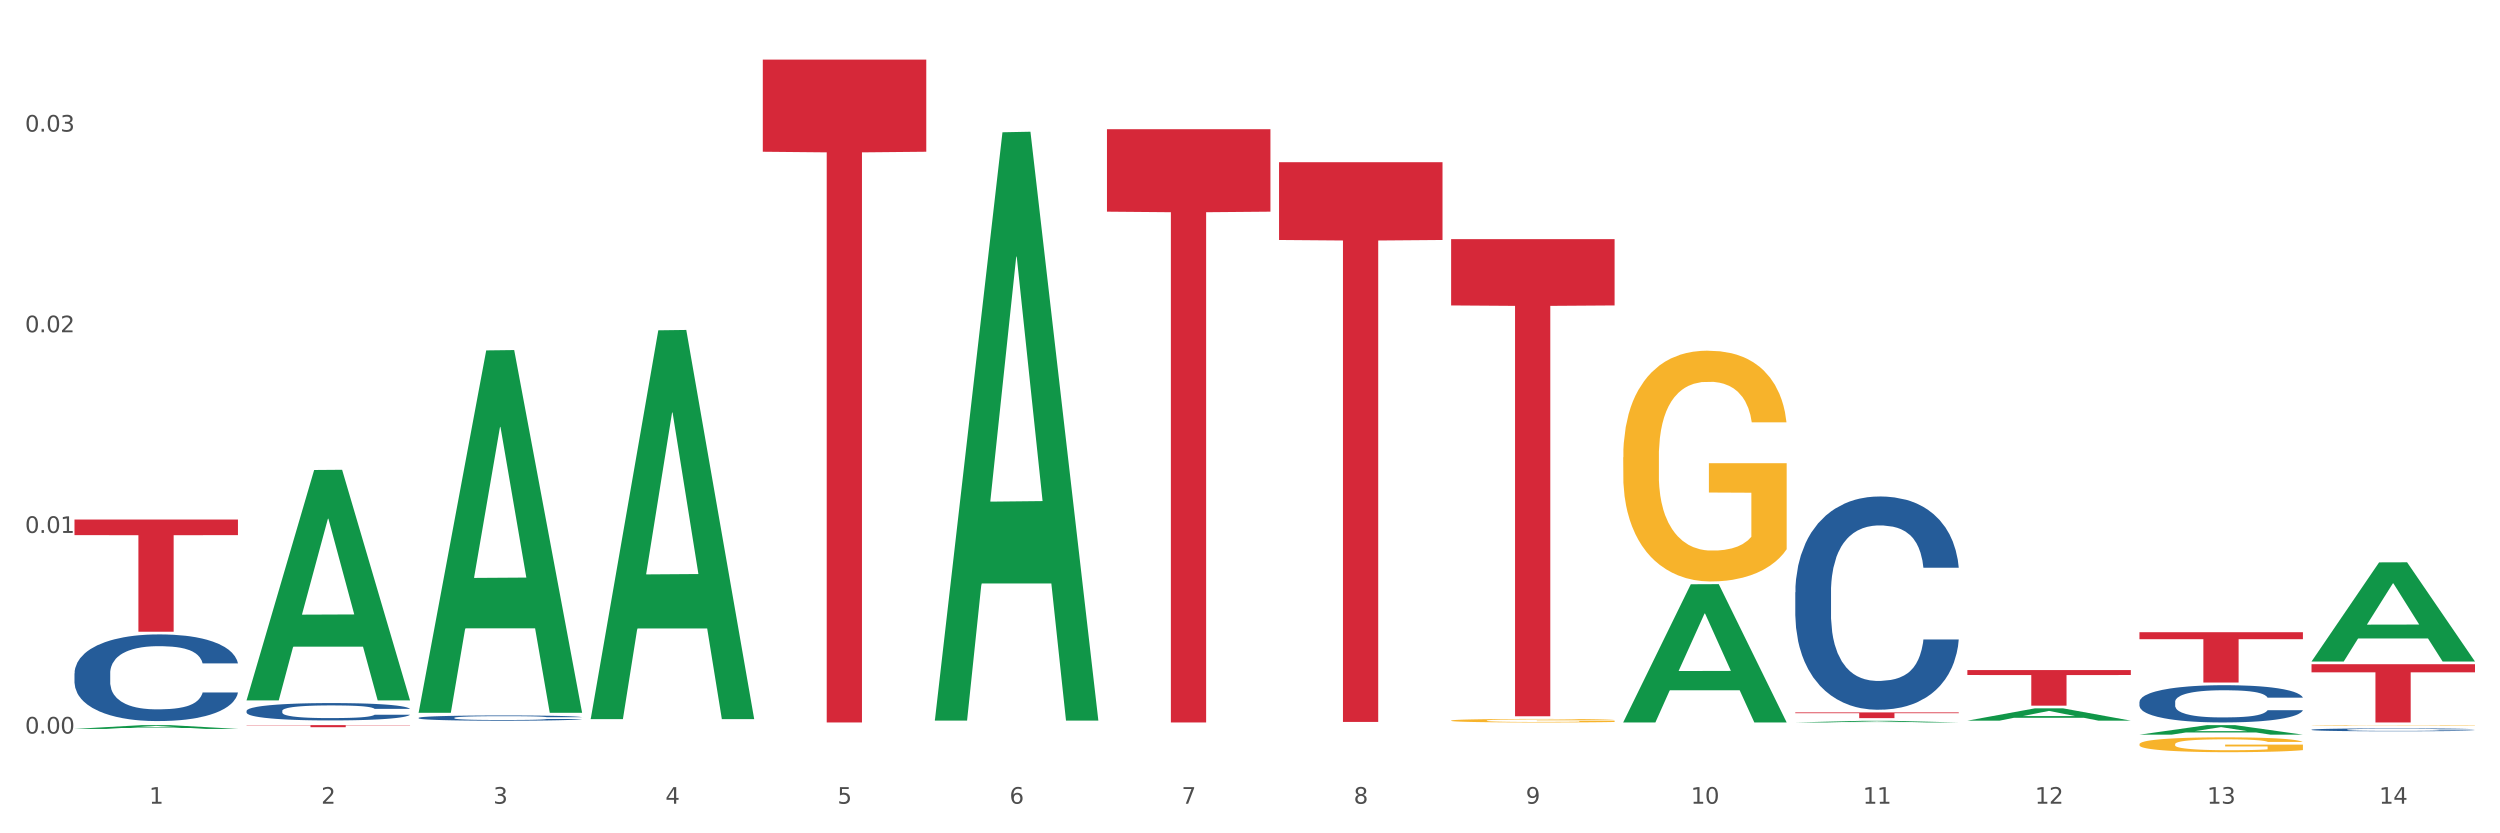<?xml version="1.0" encoding="utf-8" standalone="no"?>
<!DOCTYPE svg PUBLIC "-//W3C//DTD SVG 1.1//EN"
  "http://www.w3.org/Graphics/SVG/1.1/DTD/svg11.dtd">
<svg xmlns:xlink="http://www.w3.org/1999/xlink" width="1080pt" height="360pt" viewBox="0 0 1080 360" xmlns="http://www.w3.org/2000/svg" version="1.1">
 <rect x="0" y="0" width="1080" height="360" fill="#333333" stroke="none"/>
 <defs>
  <style type="text/css">*{stroke-linejoin: round; stroke-linecap: butt}</style>
 </defs>
 <g id="figure_1">
  <g id="patch_1">
   <path d="M 0 360 
L 1080 360 
L 1080 0 
L 0 0 
z
" style="fill: #ffffff; stroke: #ffffff; stroke-linejoin: miter"/>
  </g>
  <g id="axes_1">
   <g id="matplotlib.axis_1">
    <g id="xtick_1">
     <g id="text_1">
      <!-- 1 -->
      <g style="fill: #4d4d4d" transform="translate(64.432 347.204) scale(0.096 -0.096)">
       <defs>
        <path id="DejaVuSans-31" d="M 794 531 
L 1825 531 
L 1825 4091 
L 703 3866 
L 703 4441 
L 1819 4666 
L 2450 4666 
L 2450 531 
L 3481 531 
L 3481 0 
L 794 0 
L 794 531 
z
" transform="scale(0.016)"/>
       </defs>
       <use xlink:href="#DejaVuSans-31"/>
      </g>
     </g>
    </g>
    <g id="xtick_2">
     <g id="text_2">
      <!-- 2 -->
      <g style="fill: #4d4d4d" transform="translate(138.771 347.204) scale(0.096 -0.096)">
       <defs>
        <path id="DejaVuSans-32" d="M 1228 531 
L 3431 531 
L 3431 0 
L 469 0 
L 469 531 
Q 828 903 1448 1529 
Q 2069 2156 2228 2338 
Q 2531 2678 2651 2914 
Q 2772 3150 2772 3378 
Q 2772 3750 2511 3984 
Q 2250 4219 1831 4219 
Q 1534 4219 1204 4116 
Q 875 4013 500 3803 
L 500 4441 
Q 881 4594 1212 4672 
Q 1544 4750 1819 4750 
Q 2544 4750 2975 4387 
Q 3406 4025 3406 3419 
Q 3406 3131 3298 2873 
Q 3191 2616 2906 2266 
Q 2828 2175 2409 1742 
Q 1991 1309 1228 531 
z
" transform="scale(0.016)"/>
       </defs>
       <use xlink:href="#DejaVuSans-32"/>
      </g>
     </g>
    </g>
    <g id="xtick_3">
     <g id="text_3">
      <!-- 3 -->
      <g style="fill: #4d4d4d" transform="translate(213.109 347.204) scale(0.096 -0.096)">
       <defs>
        <path id="DejaVuSans-33" d="M 2597 2516 
Q 3050 2419 3304 2112 
Q 3559 1806 3559 1356 
Q 3559 666 3084 287 
Q 2609 -91 1734 -91 
Q 1441 -91 1130 -33 
Q 819 25 488 141 
L 488 750 
Q 750 597 1062 519 
Q 1375 441 1716 441 
Q 2309 441 2620 675 
Q 2931 909 2931 1356 
Q 2931 1769 2642 2001 
Q 2353 2234 1838 2234 
L 1294 2234 
L 1294 2753 
L 1863 2753 
Q 2328 2753 2575 2939 
Q 2822 3125 2822 3475 
Q 2822 3834 2567 4026 
Q 2313 4219 1838 4219 
Q 1578 4219 1281 4162 
Q 984 4106 628 3988 
L 628 4550 
Q 988 4650 1302 4700 
Q 1616 4750 1894 4750 
Q 2613 4750 3031 4423 
Q 3450 4097 3450 3541 
Q 3450 3153 3228 2886 
Q 3006 2619 2597 2516 
z
" transform="scale(0.016)"/>
       </defs>
       <use xlink:href="#DejaVuSans-33"/>
      </g>
     </g>
    </g>
    <g id="xtick_4">
     <g id="text_4">
      <!-- 4 -->
      <g style="fill: #4d4d4d" transform="translate(287.448 347.204) scale(0.096 -0.096)">
       <defs>
        <path id="DejaVuSans-34" d="M 2419 4116 
L 825 1625 
L 2419 1625 
L 2419 4116 
z
M 2253 4666 
L 3047 4666 
L 3047 1625 
L 3713 1625 
L 3713 1100 
L 3047 1100 
L 3047 0 
L 2419 0 
L 2419 1100 
L 313 1100 
L 313 1709 
L 2253 4666 
z
" transform="scale(0.016)"/>
       </defs>
       <use xlink:href="#DejaVuSans-34"/>
      </g>
     </g>
    </g>
    <g id="xtick_5">
     <g id="text_5">
      <!-- 5 -->
      <g style="fill: #4d4d4d" transform="translate(361.787 347.204) scale(0.096 -0.096)">
       <defs>
        <path id="DejaVuSans-35" d="M 691 4666 
L 3169 4666 
L 3169 4134 
L 1269 4134 
L 1269 2991 
Q 1406 3038 1543 3061 
Q 1681 3084 1819 3084 
Q 2600 3084 3056 2656 
Q 3513 2228 3513 1497 
Q 3513 744 3044 326 
Q 2575 -91 1722 -91 
Q 1428 -91 1123 -41 
Q 819 9 494 109 
L 494 744 
Q 775 591 1075 516 
Q 1375 441 1709 441 
Q 2250 441 2565 725 
Q 2881 1009 2881 1497 
Q 2881 1984 2565 2268 
Q 2250 2553 1709 2553 
Q 1456 2553 1204 2497 
Q 953 2441 691 2322 
L 691 4666 
z
" transform="scale(0.016)"/>
       </defs>
       <use xlink:href="#DejaVuSans-35"/>
      </g>
     </g>
    </g>
    <g id="xtick_6">
     <g id="text_6">
      <!-- 6 -->
      <g style="fill: #4d4d4d" transform="translate(436.125 347.204) scale(0.096 -0.096)">
       <defs>
        <path id="DejaVuSans-36" d="M 2113 2584 
Q 1688 2584 1439 2293 
Q 1191 2003 1191 1497 
Q 1191 994 1439 701 
Q 1688 409 2113 409 
Q 2538 409 2786 701 
Q 3034 994 3034 1497 
Q 3034 2003 2786 2293 
Q 2538 2584 2113 2584 
z
M 3366 4563 
L 3366 3988 
Q 3128 4100 2886 4159 
Q 2644 4219 2406 4219 
Q 1781 4219 1451 3797 
Q 1122 3375 1075 2522 
Q 1259 2794 1537 2939 
Q 1816 3084 2150 3084 
Q 2853 3084 3261 2657 
Q 3669 2231 3669 1497 
Q 3669 778 3244 343 
Q 2819 -91 2113 -91 
Q 1303 -91 875 529 
Q 447 1150 447 2328 
Q 447 3434 972 4092 
Q 1497 4750 2381 4750 
Q 2619 4750 2861 4703 
Q 3103 4656 3366 4563 
z
" transform="scale(0.016)"/>
       </defs>
       <use xlink:href="#DejaVuSans-36"/>
      </g>
     </g>
    </g>
    <g id="xtick_7">
     <g id="text_7">
      <!-- 7 -->
      <g style="fill: #4d4d4d" transform="translate(510.464 347.204) scale(0.096 -0.096)">
       <defs>
        <path id="DejaVuSans-37" d="M 525 4666 
L 3525 4666 
L 3525 4397 
L 1831 0 
L 1172 0 
L 2766 4134 
L 525 4134 
L 525 4666 
z
" transform="scale(0.016)"/>
       </defs>
       <use xlink:href="#DejaVuSans-37"/>
      </g>
     </g>
    </g>
    <g id="xtick_8">
     <g id="text_8">
      <!-- 8 -->
      <g style="fill: #4d4d4d" transform="translate(584.803 347.204) scale(0.096 -0.096)">
       <defs>
        <path id="DejaVuSans-38" d="M 2034 2216 
Q 1584 2216 1326 1975 
Q 1069 1734 1069 1313 
Q 1069 891 1326 650 
Q 1584 409 2034 409 
Q 2484 409 2743 651 
Q 3003 894 3003 1313 
Q 3003 1734 2745 1975 
Q 2488 2216 2034 2216 
z
M 1403 2484 
Q 997 2584 770 2862 
Q 544 3141 544 3541 
Q 544 4100 942 4425 
Q 1341 4750 2034 4750 
Q 2731 4750 3128 4425 
Q 3525 4100 3525 3541 
Q 3525 3141 3298 2862 
Q 3072 2584 2669 2484 
Q 3125 2378 3379 2068 
Q 3634 1759 3634 1313 
Q 3634 634 3220 271 
Q 2806 -91 2034 -91 
Q 1263 -91 848 271 
Q 434 634 434 1313 
Q 434 1759 690 2068 
Q 947 2378 1403 2484 
z
M 1172 3481 
Q 1172 3119 1398 2916 
Q 1625 2713 2034 2713 
Q 2441 2713 2670 2916 
Q 2900 3119 2900 3481 
Q 2900 3844 2670 4047 
Q 2441 4250 2034 4250 
Q 1625 4250 1398 4047 
Q 1172 3844 1172 3481 
z
" transform="scale(0.016)"/>
       </defs>
       <use xlink:href="#DejaVuSans-38"/>
      </g>
     </g>
    </g>
    <g id="xtick_9">
     <g id="text_9">
      <!-- 9 -->
      <g style="fill: #4d4d4d" transform="translate(659.142 347.204) scale(0.096 -0.096)">
       <defs>
        <path id="DejaVuSans-39" d="M 703 97 
L 703 672 
Q 941 559 1184 500 
Q 1428 441 1663 441 
Q 2288 441 2617 861 
Q 2947 1281 2994 2138 
Q 2813 1869 2534 1725 
Q 2256 1581 1919 1581 
Q 1219 1581 811 2004 
Q 403 2428 403 3163 
Q 403 3881 828 4315 
Q 1253 4750 1959 4750 
Q 2769 4750 3195 4129 
Q 3622 3509 3622 2328 
Q 3622 1225 3098 567 
Q 2575 -91 1691 -91 
Q 1453 -91 1209 -44 
Q 966 3 703 97 
z
M 1959 2075 
Q 2384 2075 2632 2365 
Q 2881 2656 2881 3163 
Q 2881 3666 2632 3958 
Q 2384 4250 1959 4250 
Q 1534 4250 1286 3958 
Q 1038 3666 1038 3163 
Q 1038 2656 1286 2365 
Q 1534 2075 1959 2075 
z
" transform="scale(0.016)"/>
       </defs>
       <use xlink:href="#DejaVuSans-39"/>
      </g>
     </g>
    </g>
    <g id="xtick_10">
     <g id="text_10">
      <!-- 10 -->
      <g style="fill: #4d4d4d" transform="translate(730.426 347.204) scale(0.096 -0.096)">
       <defs>
        <path id="DejaVuSans-30" d="M 2034 4250 
Q 1547 4250 1301 3770 
Q 1056 3291 1056 2328 
Q 1056 1369 1301 889 
Q 1547 409 2034 409 
Q 2525 409 2770 889 
Q 3016 1369 3016 2328 
Q 3016 3291 2770 3770 
Q 2525 4250 2034 4250 
z
M 2034 4750 
Q 2819 4750 3233 4129 
Q 3647 3509 3647 2328 
Q 3647 1150 3233 529 
Q 2819 -91 2034 -91 
Q 1250 -91 836 529 
Q 422 1150 422 2328 
Q 422 3509 836 4129 
Q 1250 4750 2034 4750 
z
" transform="scale(0.016)"/>
       </defs>
       <use xlink:href="#DejaVuSans-31"/>
       <use xlink:href="#DejaVuSans-30" transform="translate(63.623 0)"/>
      </g>
     </g>
    </g>
    <g id="xtick_11">
     <g id="text_11">
      <!-- 11 -->
      <g style="fill: #4d4d4d" transform="translate(804.765 347.204) scale(0.096 -0.096)">
       <use xlink:href="#DejaVuSans-31"/>
       <use xlink:href="#DejaVuSans-31" transform="translate(63.623 0)"/>
      </g>
     </g>
    </g>
    <g id="xtick_12">
     <g id="text_12">
      <!-- 12 -->
      <g style="fill: #4d4d4d" transform="translate(879.104 347.204) scale(0.096 -0.096)">
       <use xlink:href="#DejaVuSans-31"/>
       <use xlink:href="#DejaVuSans-32" transform="translate(63.623 0)"/>
      </g>
     </g>
    </g>
    <g id="xtick_13">
     <g id="text_13">
      <!-- 13 -->
      <g style="fill: #4d4d4d" transform="translate(953.442 347.204) scale(0.096 -0.096)">
       <use xlink:href="#DejaVuSans-31"/>
       <use xlink:href="#DejaVuSans-33" transform="translate(63.623 0)"/>
      </g>
     </g>
    </g>
    <g id="xtick_14">
     <g id="text_14">
      <!-- 14 -->
      <g style="fill: #4d4d4d" transform="translate(1027.781 347.204) scale(0.096 -0.096)">
       <use xlink:href="#DejaVuSans-31"/>
       <use xlink:href="#DejaVuSans-34" transform="translate(63.623 0)"/>
      </g>
     </g>
    </g>
    <g id="xtick_15"/>
    <g id="xtick_16"/>
    <g id="xtick_17"/>
    <g id="xtick_18"/>
    <g id="xtick_19"/>
    <g id="xtick_20"/>
    <g id="xtick_21"/>
    <g id="xtick_22"/>
    <g id="xtick_23"/>
    <g id="xtick_24"/>
    <g id="xtick_25"/>
    <g id="xtick_26"/>
    <g id="xtick_27"/>
   </g>
   <g id="matplotlib.axis_2">
    <g id="ytick_1">
     <g id="text_15">
      <!-- 0.00 -->
      <g style="fill: #4d4d4d" transform="translate(10.8 316.899) scale(0.096 -0.096)">
       <defs>
        <path id="DejaVuSans-2e" d="M 684 794 
L 1344 794 
L 1344 0 
L 684 0 
L 684 794 
z
" transform="scale(0.016)"/>
       </defs>
       <use xlink:href="#DejaVuSans-30"/>
       <use xlink:href="#DejaVuSans-2e" transform="translate(63.623 0)"/>
       <use xlink:href="#DejaVuSans-30" transform="translate(95.41 0)"/>
       <use xlink:href="#DejaVuSans-30" transform="translate(159.033 0)"/>
      </g>
     </g>
    </g>
    <g id="ytick_2">
     <g id="text_16">
      <!-- 0.01 -->
      <g style="fill: #4d4d4d" transform="translate(10.8 230.219) scale(0.096 -0.096)">
       <use xlink:href="#DejaVuSans-30"/>
       <use xlink:href="#DejaVuSans-2e" transform="translate(63.623 0)"/>
       <use xlink:href="#DejaVuSans-30" transform="translate(95.41 0)"/>
       <use xlink:href="#DejaVuSans-31" transform="translate(159.033 0)"/>
      </g>
     </g>
    </g>
    <g id="ytick_3">
     <g id="text_17">
      <!-- 0.02 -->
      <g style="fill: #4d4d4d" transform="translate(10.8 143.54) scale(0.096 -0.096)">
       <use xlink:href="#DejaVuSans-30"/>
       <use xlink:href="#DejaVuSans-2e" transform="translate(63.623 0)"/>
       <use xlink:href="#DejaVuSans-30" transform="translate(95.41 0)"/>
       <use xlink:href="#DejaVuSans-32" transform="translate(159.033 0)"/>
      </g>
     </g>
    </g>
    <g id="ytick_4">
     <g id="text_18">
      <!-- 0.03 -->
      <g style="fill: #4d4d4d" transform="translate(10.8 56.86) scale(0.096 -0.096)">
       <use xlink:href="#DejaVuSans-30"/>
       <use xlink:href="#DejaVuSans-2e" transform="translate(63.623 0)"/>
       <use xlink:href="#DejaVuSans-30" transform="translate(95.41 0)"/>
       <use xlink:href="#DejaVuSans-33" transform="translate(159.033 0)"/>
      </g>
     </g>
    </g>
    <g id="ytick_5"/>
    <g id="ytick_6"/>
    <g id="ytick_7"/>
   </g>
   <g id="PolyCollection_1">
    <path d="M 32.175 314.882 
L 32.248 314.881 
L 61.37 313.253 
L 73.456 313.252 
L 102.797 314.885 
L 88.818 314.885 
L 82.484 314.505 
L 52.415 314.505 
L 52.197 314.511 
L 46.081 314.885 
L 32.175 314.885 
L 32.175 314.882 
L 56.201 314.278 
L 78.698 314.276 
L 67.559 313.6 
L 67.413 313.597 
L 67.267 313.601 
L 56.128 314.276 
L 56.201 314.278 
L 32.175 314.882 
z
" clip-path="url(#p13184411c6)" style="fill: #109648"/>
    <path d="M 998.578 313.37 
L 998.662 313.37 
L 998.662 313.362 
L 998.828 313.354 
L 999.662 313.337 
L 1000.913 313.322 
L 1001.83 313.315 
L 1002.747 313.308 
L 1003.831 313.302 
L 1005.165 313.295 
L 1007.583 313.286 
L 1009.084 313.281 
L 1010.918 313.276 
L 1014.253 313.268 
L 1016.671 313.264 
L 1019.173 313.26 
L 1023.258 313.256 
L 1025.926 313.254 
L 1028.761 313.253 
L 1032.18 313.252 
L 1034.765 313.252 
L 1040.434 313.252 
L 1045.27 313.254 
L 1047.605 313.256 
L 1050.607 313.259 
L 1052.191 313.261 
L 1054.775 313.265 
L 1057.444 313.27 
L 1059.278 313.274 
L 1062.029 313.282 
L 1064.114 313.29 
L 1066.032 313.3 
L 1067.032 313.306 
L 1067.783 313.313 
L 1068.45 313.32 
L 1069.117 313.331 
L 1054.108 313.331 
L 1053.525 313.323 
L 1052.608 313.315 
L 1051.274 313.308 
L 1050.106 313.303 
L 1048.105 313.297 
L 1046.271 313.294 
L 1044.353 313.291 
L 1042.019 313.289 
L 1040.184 313.287 
L 1037.599 313.286 
L 1032.513 313.287 
L 1029.095 313.289 
L 1026.76 313.291 
L 1025.259 313.293 
L 1023.925 313.295 
L 1022.425 313.299 
L 1020.674 313.304 
L 1019.423 313.308 
L 1018.172 313.314 
L 1017.172 313.319 
L 1016.255 313.326 
L 1015.504 313.333 
L 1014.92 313.34 
L 1014.42 313.349 
L 1014.003 313.364 
L 1014.003 313.396 
L 1014.17 313.403 
L 1014.587 313.413 
L 1015.087 313.42 
L 1015.921 313.429 
L 1016.671 313.435 
L 1018.089 313.443 
L 1019.673 313.45 
L 1020.924 313.455 
L 1022.174 313.458 
L 1024.342 313.464 
L 1026.76 313.468 
L 1028.845 313.47 
L 1031.68 313.473 
L 1033.597 313.474 
L 1035.265 313.474 
L 1039.35 313.474 
L 1042.269 313.473 
L 1045.52 313.472 
L 1048.022 313.47 
L 1050.106 313.467 
L 1052.441 313.463 
L 1053.942 313.459 
L 1053.942 313.41 
L 1035.598 313.41 
L 1035.598 313.377 
L 1069.2 313.377 
L 1069.2 313.473 
L 1067.783 313.478 
L 1066.198 313.482 
L 1064.531 313.486 
L 1062.029 313.491 
L 1059.028 313.496 
L 1056.36 313.499 
L 1053.525 313.502 
L 1050.19 313.504 
L 1045.854 313.507 
L 1043.186 313.508 
L 1039.851 313.508 
L 1035.932 313.509 
L 1032.513 313.508 
L 1029.178 313.507 
L 1025.676 313.505 
L 1022.258 313.502 
L 1019.673 313.499 
L 1017.088 313.495 
L 1014.337 313.49 
L 1012.169 313.485 
L 1010.501 313.481 
L 1008.667 313.476 
L 1006.666 313.469 
L 1005.165 313.462 
L 1003.831 313.456 
L 1002.414 313.447 
L 1001.413 313.44 
L 1000.413 313.431 
L 999.829 313.424 
L 999.162 313.414 
L 998.662 313.399 
L 998.578 313.37 
z
" clip-path="url(#p13184411c6)" style="fill: #f7b32b"/>
    <path d="M 924.24 321.495 
L 924.323 321.489 
L 924.323 321.278 
L 924.49 321.096 
L 925.323 320.657 
L 926.574 320.293 
L 927.491 320.099 
L 928.408 319.941 
L 929.492 319.783 
L 930.826 319.619 
L 933.244 319.378 
L 934.745 319.255 
L 936.58 319.126 
L 939.915 318.938 
L 942.333 318.833 
L 944.834 318.745 
L 948.92 318.639 
L 951.588 318.592 
L 954.423 318.557 
L 957.841 318.534 
L 960.426 318.528 
L 966.096 318.545 
L 970.932 318.598 
L 973.266 318.639 
L 976.268 318.71 
L 977.852 318.756 
L 980.437 318.85 
L 983.105 318.973 
L 984.939 319.079 
L 987.691 319.278 
L 989.775 319.478 
L 991.693 319.724 
L 992.693 319.894 
L 993.444 320.053 
L 994.111 320.234 
L 994.778 320.522 
L 979.77 320.522 
L 979.186 320.316 
L 978.269 320.123 
L 976.935 319.935 
L 975.768 319.818 
L 973.766 319.671 
L 971.932 319.578 
L 970.014 319.507 
L 967.68 319.449 
L 965.845 319.419 
L 963.261 319.396 
L 958.175 319.402 
L 954.756 319.449 
L 952.422 319.507 
L 950.921 319.56 
L 949.587 319.619 
L 948.086 319.701 
L 946.335 319.824 
L 945.084 319.935 
L 943.834 320.076 
L 942.833 320.217 
L 941.916 320.381 
L 941.165 320.557 
L 940.582 320.739 
L 940.081 320.962 
L 939.665 321.331 
L 939.665 322.134 
L 939.831 322.316 
L 940.248 322.557 
L 940.749 322.739 
L 941.582 322.956 
L 942.333 323.102 
L 943.75 323.313 
L 945.334 323.489 
L 946.585 323.601 
L 947.836 323.694 
L 950.004 323.823 
L 952.422 323.929 
L 954.506 323.994 
L 957.341 324.052 
L 959.259 324.076 
L 960.926 324.087 
L 965.012 324.087 
L 967.93 324.07 
L 971.182 324.029 
L 973.683 323.976 
L 975.768 323.911 
L 978.102 323.806 
L 979.603 323.706 
L 979.603 322.481 
L 961.26 322.475 
L 961.26 321.659 
L 994.861 321.659 
L 994.861 324.052 
L 993.444 324.175 
L 991.86 324.287 
L 990.192 324.386 
L 987.691 324.51 
L 984.689 324.627 
L 982.021 324.709 
L 979.186 324.779 
L 975.851 324.844 
L 971.515 324.903 
L 968.847 324.926 
L 965.512 324.944 
L 961.593 324.95 
L 958.175 324.938 
L 954.84 324.908 
L 951.338 324.856 
L 947.919 324.779 
L 945.334 324.703 
L 942.75 324.609 
L 939.998 324.486 
L 937.83 324.369 
L 936.163 324.263 
L 934.328 324.128 
L 932.327 323.953 
L 930.826 323.794 
L 929.492 323.63 
L 928.075 323.419 
L 927.074 323.237 
L 926.074 323.008 
L 925.49 322.838 
L 924.823 322.574 
L 924.323 322.205 
L 924.24 321.495 
z
" clip-path="url(#p13184411c6)" style="fill: #f7b32b"/>
    <path d="M 701.223 197.563 
L 701.307 197.472 
L 701.307 194.194 
L 701.474 191.371 
L 702.307 184.542 
L 703.558 178.896 
L 704.475 175.891 
L 705.392 173.433 
L 706.476 170.974 
L 707.81 168.424 
L 710.228 164.691 
L 711.729 162.779 
L 713.563 160.775 
L 716.899 157.862 
L 719.317 156.223 
L 721.818 154.857 
L 725.903 153.218 
L 728.572 152.489 
L 731.406 151.943 
L 734.825 151.579 
L 737.41 151.488 
L 743.08 151.761 
L 747.915 152.58 
L 750.25 153.218 
L 753.252 154.31 
L 754.836 155.039 
L 757.421 156.496 
L 760.089 158.408 
L 761.923 160.047 
L 764.675 163.143 
L 766.759 166.239 
L 768.677 170.063 
L 769.677 172.704 
L 770.428 175.163 
L 771.095 177.985 
L 771.762 182.447 
L 756.754 182.447 
L 756.17 179.26 
L 755.253 176.255 
L 753.919 173.342 
L 752.751 171.52 
L 750.75 169.244 
L 748.916 167.787 
L 746.998 166.694 
L 744.664 165.784 
L 742.829 165.328 
L 740.245 164.964 
L 735.159 165.055 
L 731.74 165.784 
L 729.405 166.694 
L 727.905 167.514 
L 726.571 168.424 
L 725.07 169.699 
L 723.319 171.611 
L 722.068 173.342 
L 720.817 175.527 
L 719.817 177.712 
L 718.9 180.262 
L 718.149 182.994 
L 717.566 185.817 
L 717.065 189.277 
L 716.648 195.013 
L 716.648 207.488 
L 716.815 210.311 
L 717.232 214.045 
L 717.732 216.867 
L 718.566 220.237 
L 719.317 222.513 
L 720.734 225.791 
L 722.318 228.523 
L 723.569 230.253 
L 724.82 231.71 
L 726.987 233.713 
L 729.405 235.352 
L 731.49 236.354 
L 734.325 237.264 
L 736.242 237.629 
L 737.91 237.811 
L 741.996 237.811 
L 744.914 237.538 
L 748.166 236.9 
L 750.667 236.081 
L 752.751 235.079 
L 755.086 233.44 
L 756.587 231.892 
L 756.587 212.861 
L 738.244 212.77 
L 738.244 200.113 
L 771.845 200.113 
L 771.845 237.264 
L 770.428 239.177 
L 768.844 240.907 
L 767.176 242.455 
L 764.675 244.367 
L 761.673 246.188 
L 759.005 247.463 
L 756.17 248.556 
L 752.835 249.557 
L 748.499 250.468 
L 745.831 250.832 
L 742.496 251.105 
L 738.577 251.196 
L 735.159 251.014 
L 731.823 250.559 
L 728.321 249.739 
L 724.903 248.556 
L 722.318 247.372 
L 719.733 245.915 
L 716.982 244.003 
L 714.814 242.182 
L 713.147 240.543 
L 711.312 238.448 
L 709.311 235.716 
L 707.81 233.258 
L 706.476 230.708 
L 705.059 227.43 
L 704.058 224.607 
L 703.058 221.056 
L 702.474 218.415 
L 701.807 214.318 
L 701.307 208.581 
L 701.223 197.563 
z
" clip-path="url(#p13184411c6)" style="fill: #f7b32b"/>
    <path d="M 626.885 311.285 
L 626.968 311.284 
L 626.968 311.234 
L 627.135 311.191 
L 627.969 311.087 
L 629.219 311.001 
L 630.136 310.955 
L 631.054 310.918 
L 632.138 310.88 
L 633.472 310.841 
L 635.89 310.785 
L 637.39 310.756 
L 639.225 310.725 
L 642.56 310.681 
L 644.978 310.656 
L 647.479 310.635 
L 651.565 310.61 
L 654.233 310.599 
L 657.068 310.591 
L 660.486 310.585 
L 663.071 310.584 
L 668.741 310.588 
L 673.577 310.6 
L 675.911 310.61 
L 678.913 310.627 
L 680.497 310.638 
L 683.082 310.66 
L 685.75 310.689 
L 687.584 310.714 
L 690.336 310.761 
L 692.42 310.808 
L 694.338 310.866 
L 695.339 310.907 
L 696.089 310.944 
L 696.756 310.987 
L 697.423 311.055 
L 682.415 311.055 
L 681.831 311.006 
L 680.914 310.961 
L 679.58 310.916 
L 678.413 310.889 
L 676.412 310.854 
L 674.577 310.832 
L 672.66 310.815 
L 670.325 310.801 
L 668.491 310.794 
L 665.906 310.789 
L 660.82 310.79 
L 657.401 310.801 
L 655.067 310.815 
L 653.566 310.828 
L 652.232 310.841 
L 650.731 310.861 
L 648.98 310.89 
L 647.729 310.916 
L 646.479 310.95 
L 645.478 310.983 
L 644.561 311.022 
L 643.811 311.063 
L 643.227 311.106 
L 642.727 311.159 
L 642.31 311.246 
L 642.31 311.436 
L 642.476 311.479 
L 642.893 311.536 
L 643.394 311.579 
L 644.227 311.63 
L 644.978 311.665 
L 646.395 311.715 
L 647.979 311.756 
L 649.23 311.783 
L 650.481 311.805 
L 652.649 311.836 
L 655.067 311.86 
L 657.151 311.876 
L 659.986 311.89 
L 661.904 311.895 
L 663.571 311.898 
L 667.657 311.898 
L 670.575 311.894 
L 673.827 311.884 
L 676.328 311.872 
L 678.413 311.856 
L 680.747 311.831 
L 682.248 311.808 
L 682.248 311.518 
L 663.905 311.517 
L 663.905 311.324 
L 697.506 311.324 
L 697.506 311.89 
L 696.089 311.919 
L 694.505 311.945 
L 692.837 311.969 
L 690.336 311.998 
L 687.334 312.025 
L 684.666 312.045 
L 681.831 312.061 
L 678.496 312.077 
L 674.16 312.091 
L 671.492 312.096 
L 668.157 312.1 
L 664.238 312.102 
L 660.82 312.099 
L 657.485 312.092 
L 653.983 312.08 
L 650.564 312.061 
L 647.979 312.043 
L 645.395 312.021 
L 642.643 311.992 
L 640.475 311.964 
L 638.808 311.939 
L 636.974 311.908 
L 634.972 311.866 
L 633.472 311.829 
L 632.138 311.79 
L 630.72 311.74 
L 629.72 311.697 
L 628.719 311.643 
L 628.135 311.603 
L 627.468 311.54 
L 626.968 311.453 
L 626.885 311.285 
z
" clip-path="url(#p13184411c6)" style="fill: #f7b32b"/>
    <path d="M 998.578 315.223 
L 998.662 315.222 
L 998.662 315.189 
L 998.912 315.146 
L 999.83 315.066 
L 1000.999 315.005 
L 1003.003 314.934 
L 1004.088 314.904 
L 1005.507 314.871 
L 1008.429 314.817 
L 1011.768 314.771 
L 1014.105 314.746 
L 1015.858 314.73 
L 1019.781 314.701 
L 1022.035 314.688 
L 1024.373 314.678 
L 1026.376 314.671 
L 1029.715 314.663 
L 1032.387 314.66 
L 1035.475 314.659 
L 1038.063 314.66 
L 1041.486 314.664 
L 1046.494 314.678 
L 1048.414 314.686 
L 1051.002 314.7 
L 1053.673 314.718 
L 1055.844 314.737 
L 1058.348 314.763 
L 1060.936 314.797 
L 1063.44 314.841 
L 1065.193 314.881 
L 1066.612 314.923 
L 1067.864 314.975 
L 1068.783 315.031 
L 1069.2 315.078 
L 1053.924 315.078 
L 1053.506 315.036 
L 1052.671 314.99 
L 1051.837 314.959 
L 1050.918 314.934 
L 1049.499 314.905 
L 1048.247 314.887 
L 1046.16 314.865 
L 1044.24 314.851 
L 1042.654 314.843 
L 1040.734 314.836 
L 1036.644 314.829 
L 1033.722 314.829 
L 1031.886 314.832 
L 1029.632 314.837 
L 1027.712 314.845 
L 1025.458 314.859 
L 1023.705 314.874 
L 1021.952 314.894 
L 1020.95 314.907 
L 1019.448 314.933 
L 1018.446 314.953 
L 1017.11 314.989 
L 1016.359 315.014 
L 1015.023 315.079 
L 1014.439 315.128 
L 1014.188 315.161 
L 1014.022 315.197 
L 1014.022 315.376 
L 1014.522 315.457 
L 1014.94 315.491 
L 1015.608 315.53 
L 1016.86 315.58 
L 1018.696 315.63 
L 1020.616 315.665 
L 1022.202 315.687 
L 1023.705 315.703 
L 1025.207 315.716 
L 1027.044 315.727 
L 1028.547 315.734 
L 1030.8 315.741 
L 1033.472 315.744 
L 1035.559 315.744 
L 1039.816 315.739 
L 1041.736 315.733 
L 1043.572 315.725 
L 1045.576 315.712 
L 1047.162 315.698 
L 1048.08 315.688 
L 1049.583 315.666 
L 1050.752 315.643 
L 1051.753 315.617 
L 1052.421 315.594 
L 1053.172 315.56 
L 1053.757 315.521 
L 1053.924 315.5 
L 1069.2 315.5 
L 1068.866 315.541 
L 1068.282 315.582 
L 1067.113 315.635 
L 1066.195 315.666 
L 1064.776 315.704 
L 1063.273 315.736 
L 1061.186 315.772 
L 1059.266 315.798 
L 1057.263 315.821 
L 1055.092 315.842 
L 1051.169 315.87 
L 1049.75 315.878 
L 1046.745 315.892 
L 1044.407 315.9 
L 1040.985 315.908 
L 1037.479 315.913 
L 1033.806 315.914 
L 1030.55 315.912 
L 1026.96 315.905 
L 1024.707 315.898 
L 1022.202 315.888 
L 1019.281 315.872 
L 1016.526 315.852 
L 1013.938 315.829 
L 1011.517 315.803 
L 1009.263 315.773 
L 1006.342 315.724 
L 1004.171 315.676 
L 1002.585 315.631 
L 1001.5 315.593 
L 1000.415 315.545 
L 999.83 315.512 
L 998.912 315.431 
L 998.578 315.357 
L 998.578 315.223 
z
" clip-path="url(#p13184411c6)" style="fill: #255c99"/>
    <path d="M 924.24 303.237 
L 924.323 303.222 
L 924.323 302.81 
L 924.573 302.252 
L 925.492 301.222 
L 926.66 300.443 
L 928.664 299.532 
L 929.749 299.15 
L 931.168 298.723 
L 934.09 298.032 
L 937.429 297.444 
L 939.766 297.121 
L 941.519 296.915 
L 945.443 296.547 
L 947.697 296.386 
L 950.034 296.253 
L 952.037 296.165 
L 955.377 296.062 
L 958.048 296.018 
L 961.136 296.003 
L 963.724 296.018 
L 967.147 296.077 
L 972.155 296.253 
L 974.075 296.356 
L 976.663 296.533 
L 979.335 296.768 
L 981.505 297.003 
L 984.009 297.341 
L 986.597 297.782 
L 989.101 298.341 
L 990.854 298.855 
L 992.273 299.399 
L 993.526 300.061 
L 994.444 300.781 
L 994.861 301.384 
L 979.585 301.384 
L 979.168 300.84 
L 978.333 300.252 
L 977.498 299.855 
L 976.58 299.532 
L 975.161 299.164 
L 973.908 298.929 
L 971.822 298.65 
L 969.902 298.473 
L 968.316 298.37 
L 966.396 298.282 
L 962.305 298.194 
L 959.383 298.194 
L 957.547 298.223 
L 955.293 298.297 
L 953.373 298.4 
L 951.119 298.576 
L 949.366 298.767 
L 947.613 299.017 
L 946.611 299.194 
L 945.109 299.517 
L 944.107 299.782 
L 942.771 300.237 
L 942.02 300.561 
L 940.685 301.399 
L 940.1 302.016 
L 939.85 302.443 
L 939.683 302.913 
L 939.683 305.207 
L 940.184 306.236 
L 940.601 306.677 
L 941.269 307.177 
L 942.521 307.824 
L 944.358 308.456 
L 946.278 308.911 
L 947.864 309.191 
L 949.366 309.397 
L 950.869 309.558 
L 952.705 309.705 
L 954.208 309.794 
L 956.462 309.882 
L 959.133 309.926 
L 961.22 309.926 
L 965.477 309.852 
L 967.397 309.779 
L 969.234 309.676 
L 971.237 309.514 
L 972.823 309.338 
L 973.742 309.205 
L 975.244 308.926 
L 976.413 308.632 
L 977.415 308.294 
L 978.082 308 
L 978.834 307.559 
L 979.418 307.059 
L 979.585 306.794 
L 994.861 306.794 
L 994.527 307.324 
L 993.943 307.838 
L 992.774 308.529 
L 991.856 308.926 
L 990.437 309.411 
L 988.934 309.823 
L 986.847 310.279 
L 984.927 310.617 
L 982.924 310.911 
L 980.754 311.175 
L 976.83 311.543 
L 975.411 311.646 
L 972.406 311.822 
L 970.069 311.925 
L 966.646 312.028 
L 963.14 312.087 
L 959.467 312.102 
L 956.211 312.072 
L 952.622 311.984 
L 950.368 311.896 
L 947.864 311.764 
L 944.942 311.558 
L 942.187 311.308 
L 939.599 311.014 
L 937.178 310.676 
L 934.925 310.293 
L 932.003 309.661 
L 929.832 309.044 
L 928.246 308.47 
L 927.161 307.985 
L 926.076 307.368 
L 925.492 306.941 
L 924.573 305.912 
L 924.24 304.957 
L 924.24 303.237 
z
" clip-path="url(#p13184411c6)" style="fill: #255c99"/>
    <path d="M 998.578 286.939 
L 1069.2 286.939 
L 1069.2 290.436 
L 1041.42 290.459 
L 1041.42 312.102 
L 1026.191 312.102 
L 1026.191 290.459 
L 998.578 290.436 
L 998.578 286.963 
L 998.578 286.939 
z
" clip-path="url(#p13184411c6)" style="fill: #d62839"/>
    <path d="M 180.852 310.098 
L 180.936 310.096 
L 180.936 310.038 
L 181.186 309.959 
L 182.105 309.814 
L 183.273 309.703 
L 185.277 309.575 
L 186.362 309.521 
L 187.781 309.461 
L 190.703 309.363 
L 194.042 309.28 
L 196.379 309.234 
L 198.132 309.205 
L 202.056 309.153 
L 204.31 309.131 
L 206.647 309.112 
L 208.65 309.099 
L 211.989 309.085 
L 214.661 309.079 
L 217.749 309.077 
L 220.337 309.079 
L 223.76 309.087 
L 228.768 309.112 
L 230.688 309.126 
L 233.276 309.151 
L 235.947 309.185 
L 238.118 309.218 
L 240.622 309.265 
L 243.21 309.328 
L 245.714 309.407 
L 247.467 309.479 
L 248.886 309.556 
L 250.139 309.65 
L 251.057 309.751 
L 251.474 309.836 
L 236.198 309.836 
L 235.78 309.76 
L 234.946 309.677 
L 234.111 309.62 
L 233.193 309.575 
L 231.774 309.523 
L 230.521 309.49 
L 228.434 309.45 
L 226.514 309.425 
L 224.928 309.411 
L 223.008 309.398 
L 218.918 309.386 
L 215.996 309.386 
L 214.16 309.39 
L 211.906 309.4 
L 209.986 309.415 
L 207.732 309.44 
L 205.979 309.467 
L 204.226 309.502 
L 203.224 309.527 
L 201.722 309.573 
L 200.72 309.61 
L 199.384 309.674 
L 198.633 309.72 
L 197.297 309.838 
L 196.713 309.926 
L 196.463 309.986 
L 196.296 310.052 
L 196.296 310.376 
L 196.797 310.521 
L 197.214 310.584 
L 197.882 310.654 
L 199.134 310.746 
L 200.97 310.835 
L 202.89 310.899 
L 204.476 310.939 
L 205.979 310.968 
L 207.482 310.991 
L 209.318 311.011 
L 210.821 311.024 
L 213.075 311.036 
L 215.746 311.042 
L 217.833 311.042 
L 222.09 311.032 
L 224.01 311.022 
L 225.847 311.007 
L 227.85 310.984 
L 229.436 310.959 
L 230.354 310.941 
L 231.857 310.901 
L 233.026 310.86 
L 234.027 310.812 
L 234.695 310.771 
L 235.447 310.708 
L 236.031 310.638 
L 236.198 310.6 
L 251.474 310.6 
L 251.14 310.675 
L 250.556 310.748 
L 249.387 310.845 
L 248.469 310.901 
L 247.05 310.97 
L 245.547 311.028 
L 243.46 311.092 
L 241.54 311.14 
L 239.537 311.182 
L 237.367 311.219 
L 233.443 311.271 
L 232.024 311.285 
L 229.019 311.31 
L 226.681 311.325 
L 223.259 311.339 
L 219.753 311.348 
L 216.08 311.35 
L 212.824 311.346 
L 209.235 311.333 
L 206.981 311.321 
L 204.476 311.302 
L 201.555 311.273 
L 198.8 311.238 
L 196.212 311.196 
L 193.791 311.148 
L 191.538 311.094 
L 188.616 311.005 
L 186.445 310.918 
L 184.859 310.837 
L 183.774 310.768 
L 182.689 310.681 
L 182.105 310.621 
L 181.186 310.476 
L 180.852 310.341 
L 180.852 310.098 
z
" clip-path="url(#p13184411c6)" style="fill: #255c99"/>
    <path d="M 106.514 307.095 
L 106.597 307.088 
L 106.597 306.897 
L 106.848 306.636 
L 107.766 306.156 
L 108.935 305.793 
L 110.938 305.368 
L 112.023 305.19 
L 113.442 304.991 
L 116.364 304.669 
L 119.703 304.395 
L 122.04 304.244 
L 123.794 304.148 
L 127.717 303.977 
L 129.971 303.901 
L 132.308 303.84 
L 134.312 303.799 
L 137.651 303.751 
L 140.322 303.73 
L 143.411 303.723 
L 145.998 303.73 
L 149.421 303.757 
L 154.43 303.84 
L 156.35 303.888 
L 158.937 303.97 
L 161.609 304.08 
L 163.779 304.189 
L 166.283 304.347 
L 168.871 304.552 
L 171.376 304.813 
L 173.129 305.053 
L 174.548 305.306 
L 175.8 305.615 
L 176.718 305.951 
L 177.135 306.232 
L 161.859 306.232 
L 161.442 305.978 
L 160.607 305.704 
L 159.772 305.519 
L 158.854 305.368 
L 157.435 305.197 
L 156.183 305.087 
L 154.096 304.957 
L 152.176 304.875 
L 150.59 304.827 
L 148.67 304.786 
L 144.579 304.744 
L 141.658 304.744 
L 139.821 304.758 
L 137.567 304.792 
L 135.647 304.84 
L 133.393 304.923 
L 131.64 305.012 
L 129.887 305.128 
L 128.886 305.21 
L 127.383 305.361 
L 126.381 305.485 
L 125.046 305.697 
L 124.294 305.848 
L 122.959 306.239 
L 122.374 306.526 
L 122.124 306.725 
L 121.957 306.945 
L 121.957 308.014 
L 122.458 308.494 
L 122.875 308.699 
L 123.543 308.932 
L 124.795 309.234 
L 126.632 309.529 
L 128.552 309.741 
L 130.138 309.871 
L 131.64 309.967 
L 133.143 310.043 
L 134.979 310.111 
L 136.482 310.152 
L 138.736 310.193 
L 141.407 310.214 
L 143.494 310.214 
L 147.751 310.18 
L 149.671 310.145 
L 151.508 310.097 
L 153.511 310.022 
L 155.097 309.94 
L 156.016 309.878 
L 157.518 309.748 
L 158.687 309.611 
L 159.689 309.453 
L 160.357 309.316 
L 161.108 309.11 
L 161.692 308.877 
L 161.859 308.754 
L 177.135 308.754 
L 176.802 309.001 
L 176.217 309.241 
L 175.049 309.563 
L 174.13 309.748 
L 172.711 309.974 
L 171.209 310.166 
L 169.122 310.378 
L 167.202 310.536 
L 165.198 310.673 
L 163.028 310.797 
L 159.104 310.968 
L 157.685 311.016 
L 154.68 311.098 
L 152.343 311.146 
L 148.92 311.194 
L 145.414 311.222 
L 141.741 311.228 
L 138.486 311.215 
L 134.896 311.174 
L 132.642 311.132 
L 130.138 311.071 
L 127.216 310.975 
L 124.461 310.858 
L 121.874 310.721 
L 119.453 310.564 
L 117.199 310.385 
L 114.277 310.091 
L 112.107 309.803 
L 110.521 309.535 
L 109.435 309.309 
L 108.35 309.021 
L 107.766 308.823 
L 106.848 308.343 
L 106.514 307.897 
L 106.514 307.095 
z
" clip-path="url(#p13184411c6)" style="fill: #255c99"/>
    <path d="M 32.175 290.884 
L 32.258 290.85 
L 32.258 289.893 
L 32.509 288.593 
L 33.427 286.2 
L 34.596 284.387 
L 36.599 282.267 
L 37.684 281.378 
L 39.104 280.387 
L 42.025 278.779 
L 45.364 277.412 
L 47.702 276.659 
L 49.455 276.181 
L 53.378 275.326 
L 55.632 274.95 
L 57.969 274.642 
L 59.973 274.437 
L 63.312 274.197 
L 65.983 274.095 
L 69.072 274.061 
L 71.66 274.095 
L 75.082 274.232 
L 80.091 274.642 
L 82.011 274.881 
L 84.599 275.292 
L 87.27 275.839 
L 89.44 276.386 
L 91.945 277.172 
L 94.533 278.198 
L 97.037 279.498 
L 98.79 280.694 
L 100.209 281.96 
L 101.461 283.498 
L 102.379 285.174 
L 102.797 286.576 
L 87.52 286.576 
L 87.103 285.311 
L 86.268 283.943 
L 85.434 283.02 
L 84.515 282.267 
L 83.096 281.412 
L 81.844 280.865 
L 79.757 280.216 
L 77.837 279.805 
L 76.251 279.566 
L 74.331 279.361 
L 70.241 279.156 
L 67.319 279.156 
L 65.482 279.224 
L 63.229 279.395 
L 61.309 279.634 
L 59.055 280.045 
L 57.302 280.489 
L 55.549 281.071 
L 54.547 281.481 
L 53.044 282.233 
L 52.043 282.849 
L 50.707 283.909 
L 49.956 284.661 
L 48.62 286.61 
L 48.036 288.046 
L 47.785 289.038 
L 47.618 290.132 
L 47.618 295.466 
L 48.119 297.86 
L 48.537 298.886 
L 49.204 300.048 
L 50.457 301.553 
L 52.293 303.023 
L 54.213 304.083 
L 55.799 304.733 
L 57.302 305.212 
L 58.804 305.588 
L 60.641 305.93 
L 62.143 306.135 
L 64.397 306.34 
L 67.069 306.443 
L 69.155 306.443 
L 73.413 306.272 
L 75.333 306.101 
L 77.169 305.862 
L 79.173 305.485 
L 80.759 305.075 
L 81.677 304.767 
L 83.18 304.118 
L 84.348 303.434 
L 85.35 302.647 
L 86.018 301.963 
L 86.769 300.938 
L 87.353 299.775 
L 87.52 299.159 
L 102.797 299.159 
L 102.463 300.39 
L 101.879 301.587 
L 100.71 303.194 
L 99.792 304.118 
L 98.372 305.246 
L 96.87 306.204 
L 94.783 307.264 
L 92.863 308.05 
L 90.86 308.734 
L 88.689 309.349 
L 84.766 310.204 
L 83.347 310.444 
L 80.341 310.854 
L 78.004 311.093 
L 74.581 311.333 
L 71.075 311.469 
L 67.402 311.504 
L 64.147 311.435 
L 60.557 311.23 
L 58.303 311.025 
L 55.799 310.717 
L 52.877 310.238 
L 50.123 309.657 
L 47.535 308.973 
L 45.114 308.187 
L 42.86 307.298 
L 39.938 305.827 
L 37.768 304.391 
L 36.182 303.058 
L 35.097 301.929 
L 34.011 300.493 
L 33.427 299.501 
L 32.509 297.108 
L 32.175 294.885 
L 32.175 290.884 
z
" clip-path="url(#p13184411c6)" style="fill: #255c99"/>
    <path d="M 32.175 224.431 
L 102.797 224.431 
L 102.797 231.168 
L 75.017 231.213 
L 75.017 272.911 
L 59.788 272.911 
L 59.788 231.213 
L 32.175 231.168 
L 32.175 224.476 
L 32.175 224.431 
z
" clip-path="url(#p13184411c6)" style="fill: #d62839"/>
    <path d="M 106.514 313.252 
L 177.135 313.252 
L 177.135 313.377 
L 149.355 313.378 
L 149.355 314.154 
L 134.126 314.154 
L 134.126 313.378 
L 106.514 313.377 
L 106.514 313.253 
L 106.514 313.252 
z
" clip-path="url(#p13184411c6)" style="fill: #d62839"/>
    <path d="M 329.53 25.759 
L 400.152 25.759 
L 400.152 65.552 
L 372.371 65.821 
L 372.371 312.102 
L 357.143 312.102 
L 357.143 65.821 
L 329.53 65.552 
L 329.53 26.028 
L 329.53 25.759 
z
" clip-path="url(#p13184411c6)" style="fill: #d62839"/>
    <path d="M 478.207 55.827 
L 548.829 55.827 
L 548.829 91.441 
L 521.049 91.681 
L 521.049 312.102 
L 505.82 312.102 
L 505.82 91.681 
L 478.207 91.441 
L 478.207 56.068 
L 478.207 55.827 
z
" clip-path="url(#p13184411c6)" style="fill: #d62839"/>
    <path d="M 775.562 255.874 
L 775.646 255.79 
L 775.646 253.434 
L 775.896 250.236 
L 776.814 244.346 
L 777.983 239.886 
L 779.986 234.669 
L 781.072 232.482 
L 782.491 230.041 
L 785.412 226.087 
L 788.752 222.721 
L 791.089 220.87 
L 792.842 219.692 
L 796.765 217.588 
L 799.019 216.662 
L 801.357 215.905 
L 803.36 215.4 
L 806.699 214.811 
L 809.37 214.559 
L 812.459 214.474 
L 815.047 214.559 
L 818.469 214.895 
L 823.478 215.905 
L 825.398 216.494 
L 827.986 217.504 
L 830.657 218.85 
L 832.828 220.196 
L 835.332 222.132 
L 837.92 224.656 
L 840.424 227.854 
L 842.177 230.799 
L 843.596 233.912 
L 844.848 237.699 
L 845.766 241.822 
L 846.184 245.272 
L 830.908 245.272 
L 830.49 242.158 
L 829.655 238.793 
L 828.821 236.521 
L 827.902 234.669 
L 826.483 232.566 
L 825.231 231.219 
L 823.144 229.621 
L 821.224 228.611 
L 819.638 228.022 
L 817.718 227.517 
L 813.628 227.012 
L 810.706 227.012 
L 808.87 227.18 
L 806.616 227.601 
L 804.696 228.19 
L 802.442 229.2 
L 800.689 230.294 
L 798.936 231.724 
L 797.934 232.734 
L 796.431 234.585 
L 795.43 236.1 
L 794.094 238.708 
L 793.343 240.56 
L 792.007 245.356 
L 791.423 248.89 
L 791.172 251.33 
L 791.005 254.023 
L 791.005 267.15 
L 791.506 273.04 
L 791.924 275.564 
L 792.591 278.425 
L 793.844 282.128 
L 795.68 285.746 
L 797.6 288.354 
L 799.186 289.953 
L 800.689 291.131 
L 802.191 292.057 
L 804.028 292.898 
L 805.53 293.403 
L 807.784 293.908 
L 810.456 294.16 
L 812.543 294.16 
L 816.8 293.74 
L 818.72 293.319 
L 820.556 292.73 
L 822.56 291.804 
L 824.146 290.795 
L 825.064 290.037 
L 826.567 288.439 
L 827.735 286.756 
L 828.737 284.82 
L 829.405 283.137 
L 830.156 280.613 
L 830.741 277.752 
L 830.908 276.237 
L 846.184 276.237 
L 845.85 279.267 
L 845.266 282.212 
L 844.097 286.167 
L 843.179 288.439 
L 841.76 291.215 
L 840.257 293.571 
L 838.17 296.18 
L 836.25 298.115 
L 834.247 299.798 
L 832.076 301.313 
L 828.153 303.417 
L 826.734 304.006 
L 823.728 305.015 
L 821.391 305.604 
L 817.969 306.193 
L 814.463 306.53 
L 810.79 306.614 
L 807.534 306.446 
L 803.944 305.941 
L 801.69 305.436 
L 799.186 304.679 
L 796.264 303.501 
L 793.51 302.07 
L 790.922 300.387 
L 788.501 298.452 
L 786.247 296.264 
L 783.325 292.646 
L 781.155 289.112 
L 779.569 285.83 
L 778.484 283.053 
L 777.399 279.519 
L 776.814 277.079 
L 775.896 271.189 
L 775.562 265.719 
L 775.562 255.874 
z
" clip-path="url(#p13184411c6)" style="fill: #255c99"/>
    <path d="M 626.885 103.302 
L 697.506 103.302 
L 697.506 131.947 
L 669.726 132.141 
L 669.726 309.434 
L 654.497 309.434 
L 654.497 132.141 
L 626.885 131.947 
L 626.885 103.495 
L 626.885 103.302 
z
" clip-path="url(#p13184411c6)" style="fill: #d62839"/>
    <path d="M 106.514 302.386 
L 106.587 302.293 
L 135.709 203.038 
L 147.795 202.944 
L 177.135 302.573 
L 163.157 302.573 
L 156.823 279.373 
L 126.754 279.373 
L 126.535 279.747 
L 120.42 302.573 
L 106.514 302.573 
L 106.514 302.386 
L 130.54 265.528 
L 153.037 265.434 
L 141.897 224.179 
L 141.752 223.992 
L 141.606 224.273 
L 130.467 265.434 
L 130.54 265.528 
L 106.514 302.386 
z
" clip-path="url(#p13184411c6)" style="fill: #109648"/>
    <path d="M 180.852 307.632 
L 180.925 307.485 
L 210.048 151.372 
L 222.133 151.225 
L 251.474 307.927 
L 237.495 307.927 
L 231.161 271.436 
L 201.092 271.436 
L 200.874 272.025 
L 194.758 307.927 
L 180.852 307.927 
L 180.852 307.632 
L 204.878 249.66 
L 227.375 249.513 
L 216.236 184.625 
L 216.09 184.331 
L 215.945 184.772 
L 204.806 249.513 
L 204.878 249.66 
L 180.852 307.632 
z
" clip-path="url(#p13184411c6)" style="fill: #109648"/>
    <path d="M 255.191 310.336 
L 255.264 310.178 
L 284.386 142.692 
L 296.472 142.534 
L 325.813 310.652 
L 311.834 310.652 
L 305.5 271.503 
L 275.431 271.503 
L 275.213 272.134 
L 269.097 310.652 
L 255.191 310.652 
L 255.191 310.336 
L 279.217 248.14 
L 301.714 247.982 
L 290.575 178.367 
L 290.429 178.052 
L 290.284 178.525 
L 279.144 247.982 
L 279.217 248.14 
L 255.191 310.336 
z
" clip-path="url(#p13184411c6)" style="fill: #109648"/>
    <path d="M 552.546 70.067 
L 623.168 70.067 
L 623.168 103.67 
L 595.388 103.897 
L 595.388 311.872 
L 580.159 311.872 
L 580.159 103.897 
L 552.546 103.67 
L 552.546 70.294 
L 552.546 70.067 
z
" clip-path="url(#p13184411c6)" style="fill: #d62839"/>
    <path d="M 701.223 311.989 
L 701.296 311.933 
L 730.419 252.403 
L 742.504 252.346 
L 771.845 312.102 
L 757.866 312.102 
L 751.532 298.187 
L 721.463 298.187 
L 721.245 298.411 
L 715.129 312.102 
L 701.223 312.102 
L 701.223 311.989 
L 725.249 289.883 
L 747.746 289.827 
L 736.607 265.083 
L 736.461 264.971 
L 736.316 265.139 
L 725.177 289.827 
L 725.249 289.883 
L 701.223 311.989 
z
" clip-path="url(#p13184411c6)" style="fill: #109648"/>
    <path d="M 775.562 312.1 
L 775.635 312.1 
L 804.757 311.383 
L 816.843 311.382 
L 846.184 312.102 
L 832.205 312.102 
L 825.871 311.934 
L 795.802 311.934 
L 795.584 311.937 
L 789.468 312.102 
L 775.562 312.102 
L 775.562 312.1 
L 799.588 311.834 
L 822.085 311.834 
L 810.946 311.536 
L 810.8 311.534 
L 810.655 311.536 
L 799.515 311.834 
L 799.588 311.834 
L 775.562 312.1 
z
" clip-path="url(#p13184411c6)" style="fill: #109648"/>
    <path d="M 403.869 310.821 
L 403.941 310.582 
L 433.064 57.142 
L 445.15 56.903 
L 474.49 311.299 
L 460.512 311.299 
L 454.177 252.059 
L 424.109 252.059 
L 423.89 253.015 
L 417.774 311.299 
L 403.869 311.299 
L 403.869 310.821 
L 427.895 216.707 
L 450.392 216.468 
L 439.252 111.127 
L 439.107 110.649 
L 438.961 111.365 
L 427.822 216.468 
L 427.895 216.707 
L 403.869 310.821 
z
" clip-path="url(#p13184411c6)" style="fill: #109648"/>
    <path d="M 924.24 317.37 
L 924.312 317.366 
L 953.435 313.256 
L 965.52 313.252 
L 994.861 317.378 
L 980.883 317.378 
L 974.548 316.417 
L 944.48 316.417 
L 944.261 316.432 
L 938.145 317.378 
L 924.24 317.378 
L 924.24 317.37 
L 948.265 315.844 
L 970.763 315.84 
L 959.623 314.131 
L 959.478 314.123 
L 959.332 314.135 
L 948.193 315.84 
L 948.265 315.844 
L 924.24 317.37 
z
" clip-path="url(#p13184411c6)" style="fill: #109648"/>
    <path d="M 775.562 307.764 
L 846.184 307.764 
L 846.184 308.107 
L 818.404 308.109 
L 818.404 310.232 
L 803.175 310.232 
L 803.175 308.109 
L 775.562 308.107 
L 775.562 307.766 
L 775.562 307.764 
z
" clip-path="url(#p13184411c6)" style="fill: #d62839"/>
    <path d="M 849.901 289.476 
L 920.523 289.476 
L 920.523 291.612 
L 892.742 291.626 
L 892.742 304.842 
L 877.514 304.842 
L 877.514 291.626 
L 849.901 291.612 
L 849.901 289.491 
L 849.901 289.476 
z
" clip-path="url(#p13184411c6)" style="fill: #d62839"/>
    <path d="M 924.24 273.1 
L 994.861 273.1 
L 994.861 276.123 
L 967.081 276.143 
L 967.081 294.853 
L 951.852 294.853 
L 951.852 276.143 
L 924.24 276.123 
L 924.24 273.12 
L 924.24 273.1 
z
" clip-path="url(#p13184411c6)" style="fill: #d62839"/>
    <path d="M 998.578 285.708 
L 998.651 285.668 
L 1027.773 242.946 
L 1039.859 242.906 
L 1069.2 285.789 
L 1055.221 285.789 
L 1048.887 275.803 
L 1018.818 275.803 
L 1018.6 275.964 
L 1012.484 285.789 
L 998.578 285.789 
L 998.578 285.708 
L 1022.604 269.844 
L 1045.101 269.803 
L 1033.962 252.046 
L 1033.816 251.965 
L 1033.671 252.086 
L 1022.531 269.803 
L 1022.604 269.844 
L 998.578 285.708 
z
" clip-path="url(#p13184411c6)" style="fill: #109648"/>
    <path d="M 849.901 311.319 
L 849.974 311.314 
L 879.096 305.997 
L 891.182 305.992 
L 920.523 311.329 
L 906.544 311.329 
L 900.21 310.086 
L 870.141 310.086 
L 869.922 310.106 
L 863.807 311.329 
L 849.901 311.329 
L 849.901 311.319 
L 873.927 309.344 
L 896.424 309.339 
L 885.284 307.13 
L 885.139 307.12 
L 884.993 307.135 
L 873.854 309.339 
L 873.927 309.344 
L 849.901 311.319 
z
" clip-path="url(#p13184411c6)" style="fill: #109648"/>
   </g>
  </g>
 </g>
 <defs>
  <clipPath id="p13184411c6">
   <rect x="32.175" y="10.8" width="1037.025" height="329.109"/>
  </clipPath>
 </defs>
</svg>
